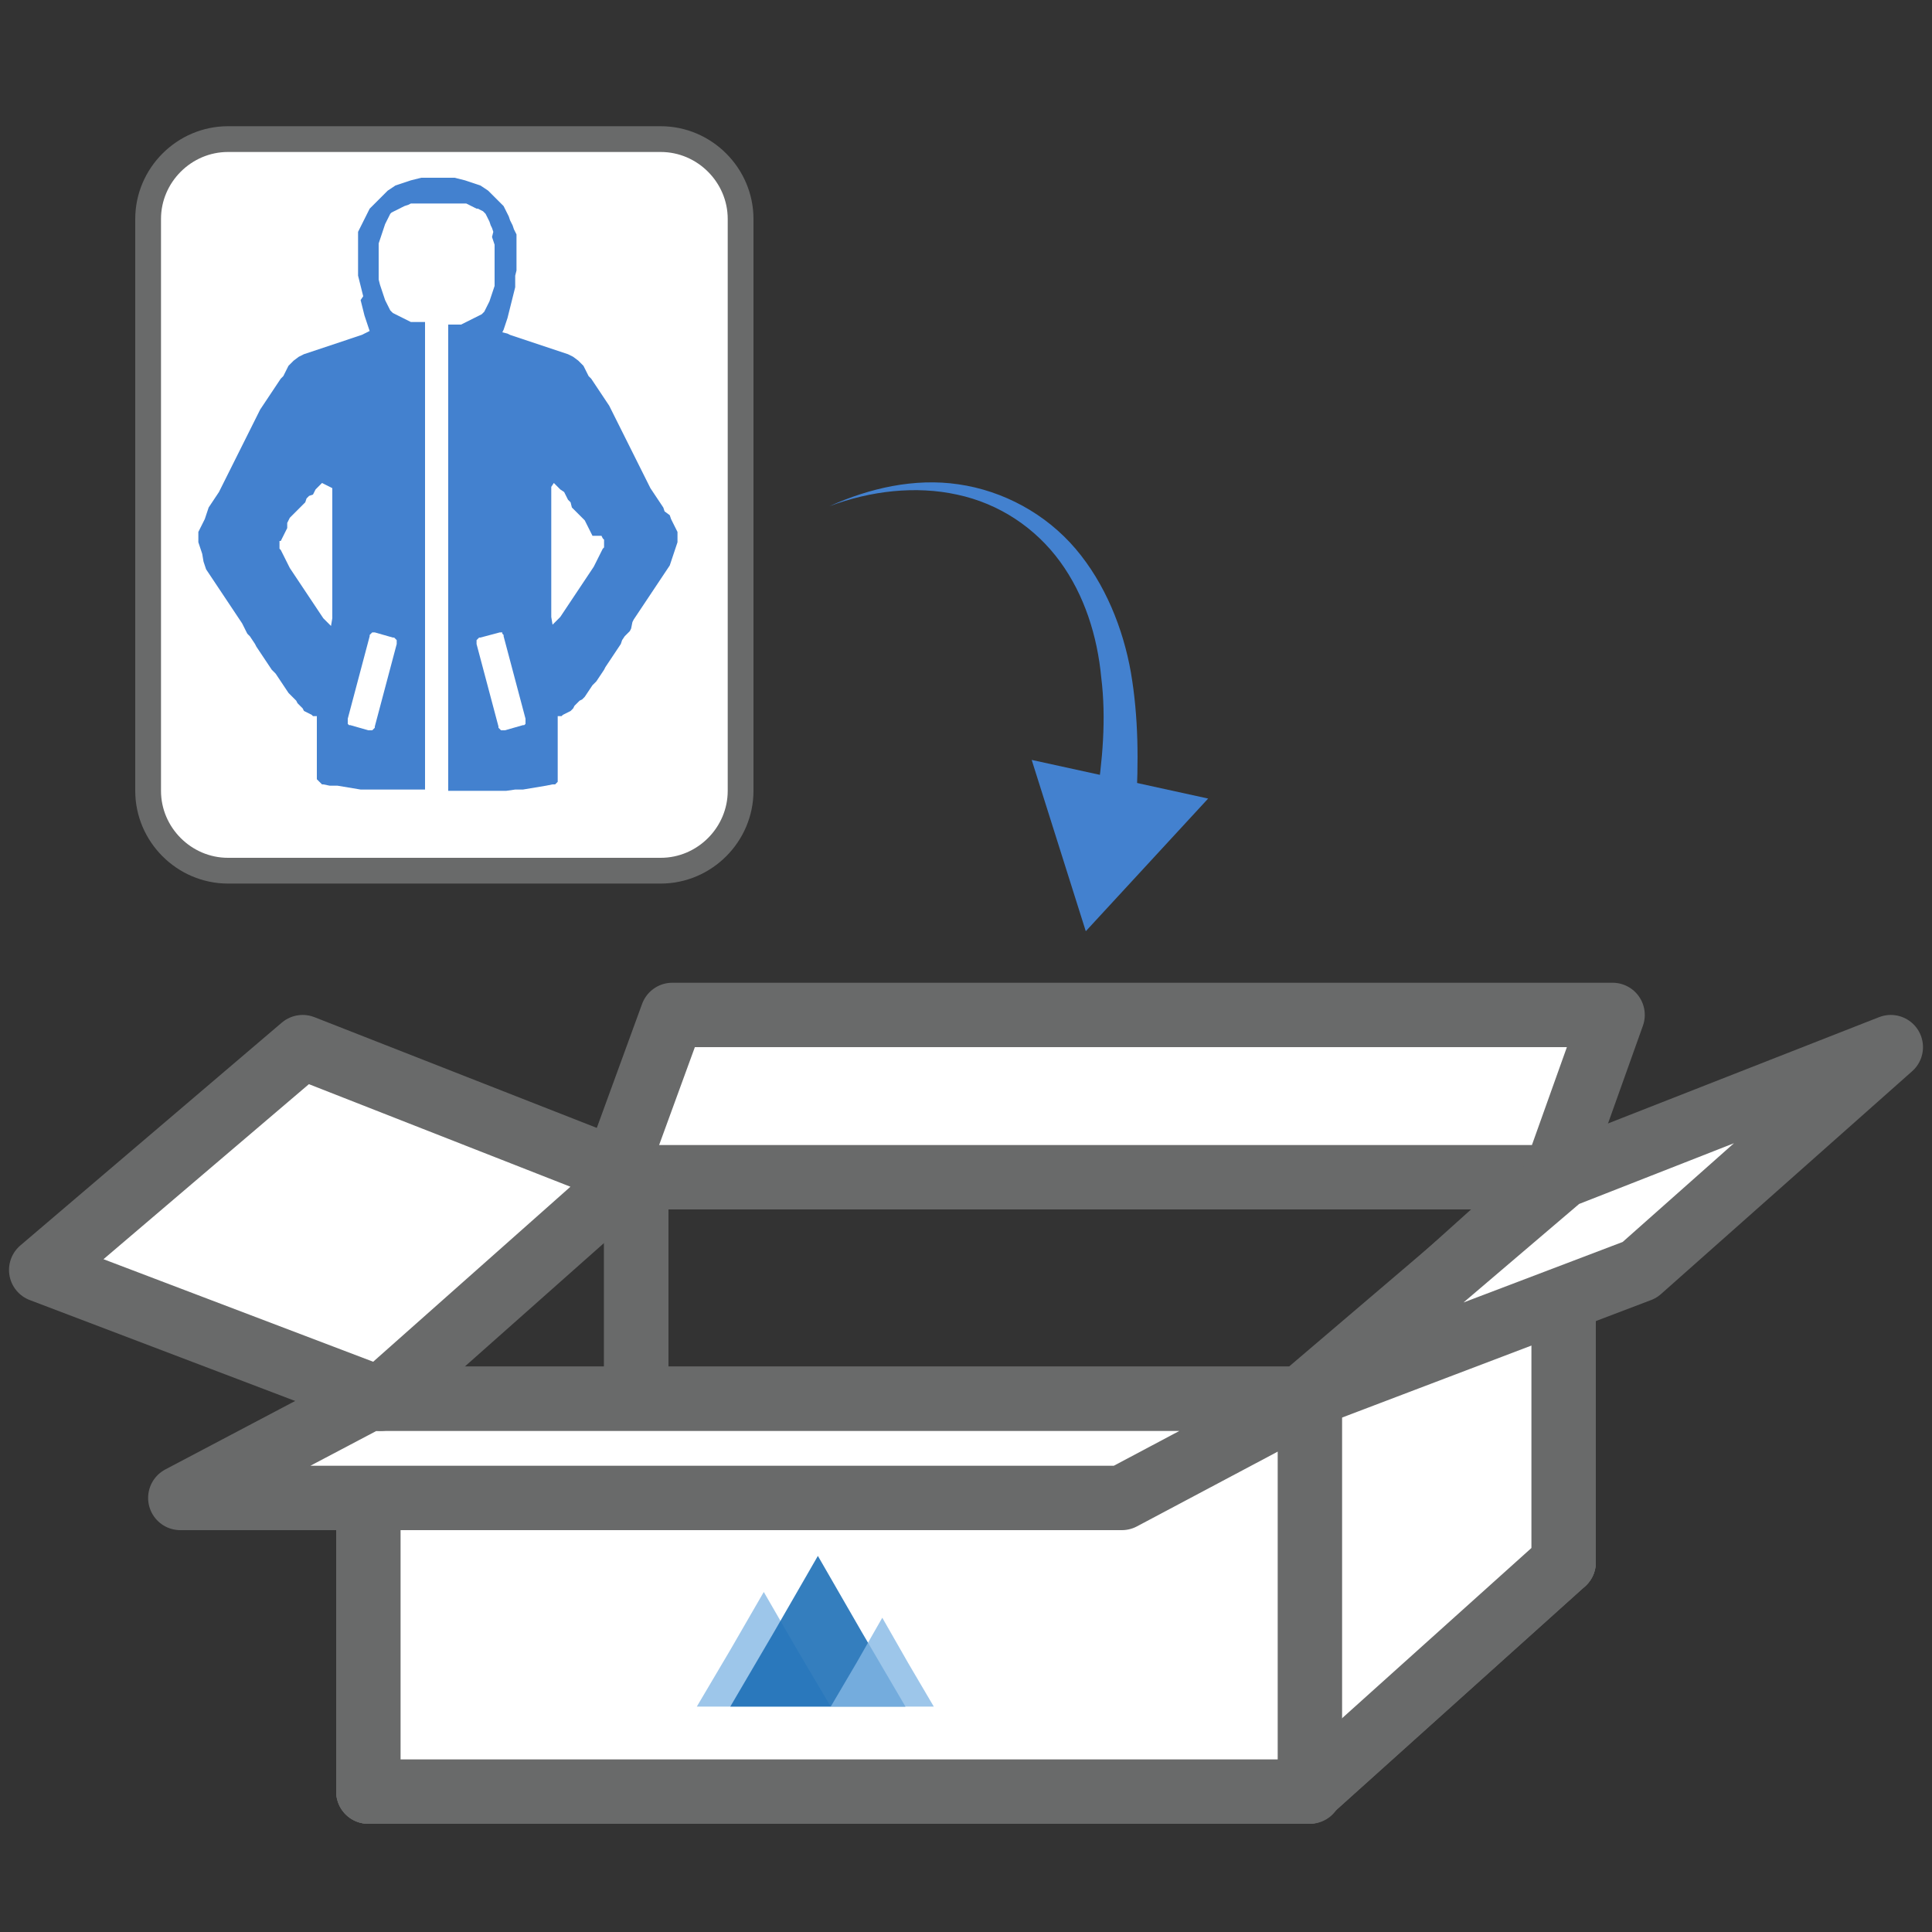 <?xml version="1.0" encoding="utf-8"?>
<!-- Generator: Adobe Illustrator 22.1.0, SVG Export Plug-In . SVG Version: 6.00 Build 0)  -->
<svg version="1.1" id="Laag_1" xmlns="http://www.w3.org/2000/svg" xmlns:xlink="http://www.w3.org/1999/xlink" x="0px" y="0px"
	 viewBox="0 0 150 150" style="enable-background:new 0 0 150 150;" xml:space="preserve">
<rect x="0" y="0" width="150" height="150" fill="#333333" stroke="none"/>
<style type="text/css">
	.st0{fill:none;stroke:#696A6A;stroke-width:5;stroke-linecap:round;stroke-linejoin:round;stroke-miterlimit:10;}
	.st1{fill:#FFFFFF;stroke:#696A6A;stroke-width:5;stroke-linecap:round;stroke-linejoin:round;stroke-miterlimit:10;}
	
		.st2{fill-rule:evenodd;clip-rule:evenodd;fill:#FFFFFF;stroke:#696A6A;stroke-width:2;stroke-linecap:round;stroke-linejoin:round;stroke-miterlimit:10;}
	.st3{opacity:0.8;fill:#84B8E5;enable-background:new    ;}
	.st4{opacity:0.9;fill:#1E70B7;enable-background:new    ;}
	.st5{fill-rule:evenodd;clip-rule:evenodd;fill:#4381CF;}
	.st6{fill:#4381CF;}
</style>
<g>
	<g>
		<polygon class="st0" points="121.4,121.3 49.5,121.3 28.6,139.1 101.6,139.1 		"/>
		<rect x="49.4" y="90.8" class="st0" width="72" height="30.5"/>
		<polygon class="st1" points="121.4,90.8 101.6,108.6 101.6,139.1 121.4,121.3 		"/>
		<polygon class="st0" points="49.4,90.8 28.6,108.6 28.6,139.1 49.4,121.3 		"/>
		<rect x="28.6" y="108.6" class="st1" width="73.1" height="30.5"/>
		<polygon class="st1" points="87.1,116.3 14,116.3 28.6,108.6 101.6,108.6 		"/>
		<polygon class="st1" points="120.7,91.4 47.6,91.4 52.2,78.8 125.2,78.8 		"/>
		<polygon class="st1" points="146.8,81.3 127.3,98.6 101,108.6 121.3,91.3 		"/>
		<polygon class="st1" points="49,91.3 29.5,108.6 3.2,98.6 23.5,81.3 		"/>
	</g>
	<path class="st2" d="M51.3,67.6H17.7c-3.4,0-6.2-2.8-6.2-6.2V17c0-3.4,2.8-6.2,6.2-6.2h33.6c3.4,0,6.2,2.8,6.2,6.2v44.4
		C57.5,64.8,54.7,67.6,51.3,67.6z"/>
	<g>
		<polygon class="st3" points="59.3,123.6 61.9,128.1 64.5,132.5 59.3,132.5 54.1,132.5 56.7,128.1 		"/>
		<polygon class="st4" points="63.5,120.8 66.9,126.7 70.3,132.5 63.5,132.5 56.7,132.5 60.1,126.7 		"/>
		<polygon class="st3" points="68.5,125.6 70.5,129.1 72.5,132.5 68.5,132.5 64.5,132.5 66.5,129.1 		"/>
	</g>
	<path id="XMLID_12643_" class="st5" d="M38.8,49.1L38.8,49.1l-1.5,0.4l-0.1,0l-0.1,0.1l-0.1,0.1l0,0.1l0,0.1l0,0.1l1.7,6.4l0,0.1
		l0.1,0.1l0.1,0.1l0.1,0l0.1,0l0.1,0l1.4-0.4l0.1,0l0.1-0.1l0-0.1l0-0.1l0-0.1l0-0.1l-1.7-6.4l0-0.1l-0.1-0.1L39,49.1L38.8,49.1
		L38.8,49.1z M29.1,49.1L29.1,49.1l-0.2,0l-0.1,0.1l-0.1,0.1l0,0.1l-1.7,6.4l0,0.1l0,0.1l0,0.1l0,0.1l0.1,0.1l0.1,0l1.4,0.4l0.1,0
		l0.1,0l0.1,0l0.1-0.1l0.1-0.1l0-0.1l1.7-6.4l0-0.1l0-0.1l0-0.1l-0.1-0.1l-0.1-0.1l-0.1,0L29.1,49.1L29.1,49.1z M43.3,56l0,0.4
		l0,0.4l0,0.4l0,0.4l0,0.4l0,0.3l0,0.3l0,0.3l0,0.3l0,0.3l0,0.3l0,0.2l0,0.2l0,0.2l0,0.2l0,0.1l-0.1,0.1l-0.1,0.1L43,60.9l-0.1,0
		L42.4,61l-0.6,0.1l-0.6,0.1l-0.6,0.1L40,61.3l-0.7,0.1l-0.7,0l-0.7,0l-0.7,0l-0.8,0l-0.8,0l-0.8,0V30.7l0-0.4v-5.1l0.3,0l0.3,0
		l0.2,0l0.2,0l0.2-0.1l0.2-0.1l0.2-0.1l0.2-0.1l0.2-0.1l0.2-0.1l0.2-0.1l0.2-0.1l0.2-0.2l0.1-0.2l0.1-0.2l0.1-0.2l0.1-0.2l0.1-0.3
		l0.1-0.3l0.1-0.3l0.1-0.3l0-0.4l0-0.4l0-0.4l0-0.4l0-0.4l0-0.4l0-0.4l0-0.4l-0.1-0.3l-0.1-0.3L38.3,18l-0.1-0.3l-0.1-0.2L38,17.2
		L37.9,17l-0.1-0.2l-0.1-0.2l-0.2-0.2l-0.2-0.1l-0.2-0.1L37,16.2l-0.2-0.1L36.6,16l-0.2-0.1l-0.2-0.1l-0.2,0l-0.2,0l-0.2,0l-0.2,0
		l-0.2,0l-0.2,0l-0.3,0l-0.3,0H34h-0.3l-0.3,0l-0.2,0l-0.3,0l-0.2,0l-0.2,0l-0.2,0l-0.2,0l-0.2,0l-0.2,0.1L31.4,16l-0.2,0.1L31,16.2
		l-0.2,0.1l-0.2,0.1l-0.2,0.1l-0.1,0.1l-0.1,0.2L30.1,17L30,17.2l-0.1,0.2l-0.1,0.3L29.7,18l-0.1,0.3l-0.1,0.3l-0.1,0.3l0,0.4l0,0.4
		l0,0.4l0,0.4l0,0.4l0,0.4l0,0.4l0.1,0.4l0.1,0.3l0.1,0.3l0.1,0.3l0.1,0.3l0.1,0.2l0.1,0.2l0.1,0.2l0.1,0.2l0.2,0.2l0.2,0.1l0.2,0.1
		l0.2,0.1l0.2,0.1l0.2,0.1l0.2,0.1l0.2,0.1l0.2,0l0.2,0l0.2,0l0.2,0l0.3,0v36.3l-0.8,0l-0.8,0l-0.7,0l-0.7,0l-0.7,0l-0.7,0L28,61.3
		l-0.6-0.1l-0.6-0.1l-0.6-0.1L25.6,61l-0.5-0.1l-0.1,0l-0.1-0.1l-0.1-0.1l-0.1-0.1l-0.1-0.1l0-0.2l0-0.2l0-0.2l0-0.2l0-0.2l0-0.3
		l0-0.3v-0.3v-0.3l0-0.3l0-0.4l0-0.4l0-0.4l0-0.4l0-0.4l0-0.4l-0.1,0l-0.1,0l-0.1,0l-0.1-0.1l-0.2-0.1l-0.2-0.1l-0.2-0.1L23.5,55
		l-0.2-0.2l-0.2-0.2L23,54.4l-0.2-0.2l-0.2-0.2l-0.2-0.2l-0.2-0.3l-0.2-0.3l-0.2-0.3l-0.2-0.3l-0.2-0.3L21.1,52l-0.2-0.3l-0.2-0.3
		l-0.2-0.3l-0.2-0.3l-0.2-0.3l-0.2-0.3L19.8,50l-0.2-0.3l-0.2-0.3l-0.2-0.2L19.1,49L19,48.8l-0.1-0.2l-0.1-0.2l-0.2-0.3l-0.2-0.3
		l-0.2-0.3l-0.2-0.3l-0.2-0.3l-0.2-0.3l-0.2-0.3l-0.2-0.3l-0.2-0.3l-0.2-0.3l-0.2-0.3l-0.2-0.3l-0.2-0.3l-0.2-0.3l-0.1-0.3l-0.1-0.3
		L15.7,43l-0.1-0.3l-0.1-0.3l-0.1-0.3l0-0.2l0-0.2l0-0.1l0-0.1l0-0.2l0.1-0.2l0.1-0.2l0.1-0.2l0.1-0.2l0.1-0.2L16,40l0.1-0.3
		l0.1-0.3l0.2-0.3l0.2-0.3l0.2-0.3l0.2-0.3l0.2-0.4l0.2-0.4l0.2-0.4l0.2-0.4l0.2-0.4l0.2-0.4l0.2-0.4l0.2-0.4l0.2-0.4l0.2-0.4
		l0.2-0.4l0.2-0.4l0.2-0.4l0.2-0.4l0.2-0.4l0.2-0.4l0.2-0.3l0.2-0.3l0.2-0.3l0.2-0.3l0.2-0.3l0.2-0.3l0.2-0.3l0.2-0.3l0.2-0.2
		l0.1-0.2l0.1-0.2l0.1-0.2l0.1-0.2l0.1-0.1l0.1-0.1l0.1-0.1l0.1-0.1l0,0l0,0l0.4-0.3l0.2-0.1l0.2-0.1l0.3-0.1l0.3-0.1l0.3-0.1
		l0.3-0.1l0.3-0.1l0.3-0.1l0.3-0.1l0.3-0.1l0.3-0.1l0.3-0.1l0.3-0.1l0.3-0.1l0.3-0.1l0.3-0.1l0.3-0.1l0.2-0.1l0.4-0.2l-0.1-0.3
		l-0.1-0.3l-0.1-0.3l-0.1-0.3l-0.1-0.4l-0.1-0.4l-0.1-0.4L28.2,23l-0.1-0.4L28,22.2l-0.1-0.4l-0.1-0.4L27.8,21l0-0.4l0-0.4v-0.2
		l0-0.2l0-0.2l0-0.2l0-0.2l0-0.2l0-0.2l0-0.2l0-0.2l0-0.2l0-0.2l0.1-0.2l0.1-0.2l0.1-0.2l0.1-0.2l0.1-0.2l0.1-0.2l0.1-0.2l0.1-0.2
		l0.1-0.2l0.2-0.2l0.2-0.2l0.2-0.2l0.2-0.2l0.2-0.2l0.2-0.2l0.2-0.2l0.3-0.2l0.3-0.2l0.3-0.1l0.3-0.1l0.3-0.1l0.3-0.1l0.4-0.1
		l0.4-0.1l0.4,0l0.4,0l0.5,0l0.5,0l0.4,0l0.4,0l0.4,0.1l0.4,0.1l0.3,0.1l0.3,0.1l0.3,0.1l0.3,0.1l0.3,0.2l0.3,0.2l0.2,0.2l0.2,0.2
		l0.2,0.2l0.2,0.2l0.2,0.2l0.2,0.2l0.1,0.2l0.1,0.2l0.1,0.2l0.1,0.2l0.1,0.3l0.1,0.2l0.1,0.2l0.1,0.3l0.1,0.2l0.1,0.2l0,0.2l0,0.2
		l0,0.2l0,0.2l0,0.2l0,0.2l0,0.2l0,0.2v0.2l0,0.2v0.2l0,0.3l0,0.3l-0.1,0.4L40,21.9L40,22.3l-0.1,0.4l-0.1,0.4l-0.1,0.4l-0.1,0.4
		l-0.1,0.4l-0.1,0.4l-0.1,0.3l-0.1,0.3l-0.1,0.3L39,25.8l0.4,0.1l0.2,0.1l0.3,0.1l0.3,0.1l0.3,0.1l0.3,0.1l0.3,0.1l0.3,0.1l0.3,0.1
		l0.3,0.1l0.3,0.1l0.3,0.1l0.3,0.1l0.3,0.1l0.3,0.1l0.3,0.1l0.3,0.1l0.2,0.1l0.2,0.1l0.4,0.3h0l0,0l0.1,0.1l0.1,0.1l0.1,0.1l0.1,0.1
		l0.1,0.2l0.1,0.2l0.1,0.2l0.1,0.2l0.2,0.2l0.2,0.3l0.2,0.3l0.2,0.3l0.2,0.3l0.2,0.3l0.2,0.3l0.2,0.3l0.2,0.4l0.2,0.4l0.2,0.4
		l0.2,0.4l0.2,0.4l0.2,0.4l0.2,0.4l0.2,0.4l0.2,0.4l0.2,0.4l0.2,0.4l0.2,0.4l0.2,0.4l0.2,0.4l0.2,0.4l0.2,0.4l0.2,0.3l0.2,0.3
		l0.2,0.3l0.2,0.3l0.2,0.3l0.1,0.3L52,40l0.1,0.3l0.1,0.2l0.1,0.2l0.1,0.2l0.1,0.2l0.1,0.2l0,0.2l0,0.1l0,0.1l0,0.2l0,0.2l-0.1,0.3
		l-0.1,0.3L52.3,43l-0.1,0.3l-0.1,0.3l-0.1,0.3l-0.2,0.3l-0.2,0.3l-0.2,0.3l-0.2,0.3l-0.2,0.3l-0.2,0.3l-0.2,0.3l-0.2,0.3l-0.2,0.3
		l-0.2,0.3l-0.2,0.3l-0.2,0.3l-0.2,0.3l-0.2,0.3l-0.1,0.2L49,48.8L48.9,49l-0.2,0.2l-0.2,0.2l-0.2,0.3L48.2,50l-0.2,0.3l-0.2,0.3
		l-0.2,0.3l-0.2,0.3l-0.2,0.3l-0.2,0.3L46.9,52l-0.2,0.3l-0.2,0.3l-0.2,0.3L46,53.2l-0.2,0.3l-0.2,0.3l-0.2,0.3l-0.2,0.2L45,54.4
		l-0.2,0.2l-0.2,0.2L44.5,55l-0.2,0.2l-0.2,0.1l-0.2,0.1l-0.2,0.1l-0.1,0.1l-0.1,0l-0.1,0l-0.1,0L43.3,56z M42.8,37.8l0,0.2l0,0.2
		l0,0.2l0,0.2l0,0.3l0,0.3l0,0.3l0,0.3l0,0.3l0,0.3l0,0.4l0,0.4l0,0.4l0,0.4l0,0.4l0,0.4l0,0.4l0,0.3l0,0.3l0,0.3v0.3l0,0.3l0,0.2
		l0,0.2l0,0.3l0,0.3l0,0.3l0,0.3l0,0.4l0,0.4l0,0.4l0,0.4l0.1,0.6l0.2-0.2l0.2-0.2l0.2-0.2l0.2-0.3l0.2-0.3l0.2-0.3l0.2-0.3l0.2-0.3
		l0.2-0.3l0.2-0.3l0.2-0.3l0.2-0.3l0.2-0.3l0.2-0.3l0.2-0.3l0.2-0.3l0.1-0.2l0.1-0.2l0.1-0.2l0.1-0.2l0.1-0.2l0.1-0.2l0.1-0.2
		l0.1-0.1l0-0.1l0-0.1l0-0.1l0-0.1l0-0.1l0-0.1l-0.1-0.1l-0.1-0.2L46,41.6l-0.1-0.2l-0.1-0.2L45.7,41l-0.1-0.2l-0.1-0.2l-0.1-0.2
		l-0.2-0.2l-0.2-0.2l-0.2-0.2l-0.2-0.2l-0.2-0.2L44.3,39l-0.2-0.2L44,38.6l-0.1-0.2l-0.1-0.2L43.5,38l-0.1-0.1l-0.1-0.1l-0.1-0.1
		l-0.1-0.1l-0.1-0.1l0,0l0,0L42.8,37.8z M25,37.5L25,37.5l-0.1,0.1l-0.1,0.1l-0.1,0.1l-0.1,0.1L24.5,38l-0.1,0.2l-0.1,0.2L24,38.5
		l-0.2,0.2L23.7,39l-0.2,0.2l-0.2,0.2l-0.2,0.2l-0.2,0.2l-0.2,0.2l-0.2,0.2l-0.1,0.2l-0.1,0.2L22.3,41l-0.1,0.2l-0.1,0.2L22,41.6
		l-0.1,0.2l-0.1,0.2L21.7,42l0,0.1l0,0.1l0,0.1l0,0.1l0,0.1l0,0.1l0.1,0.1l0.1,0.2l0.1,0.2l0.1,0.2l0.1,0.2l0.1,0.2l0.1,0.2l0.1,0.2
		l0.2,0.3l0.2,0.3l0.2,0.3l0.2,0.3l0.2,0.3l0.2,0.3l0.2,0.3l0.2,0.3l0.2,0.3l0.2,0.3l0.2,0.3l0.2,0.3l0.2,0.3l0.2,0.2l0.2,0.2
		l0.2,0.2l0.1-0.6l0-0.4l0-0.4l0-0.4l0-0.4l0-0.3l0-0.3l0-0.3l0-0.2l0-0.2l0-0.2v-0.3v-0.3l0-0.3l0-0.3l0-0.3l0-0.4l0-0.4l0-0.4
		l0-0.4l0-0.4l0-0.4l0-0.4l0-0.3l0-0.3l0-0.3l0-0.3l0-0.3l0-0.3l0-0.3l0-0.2l0-0.2l0-0.2L25,37.5z"/>
	<g>
		<g>
			<path class="st6" d="M85.1,62.3c0.5-3.2,0.8-6.5,0.4-9.7c-0.3-3.2-1.3-6.4-3.2-9c-1.9-2.6-4.7-4.5-8-5.2
				c-3.2-0.7-6.7-0.3-9.9,0.9c3.1-1.4,6.6-2.2,10-1.7c3.5,0.5,6.8,2.3,9.1,5c2.3,2.7,3.7,6.2,4.3,9.6c0.6,3.5,0.6,7,0.4,10.5
				L85.1,62.3z"/>
			<g>
				<polygon class="st6" points="93.8,62 84.3,72.3 80.1,59 				"/>
			</g>
		</g>
	</g>
</g>
</svg>
